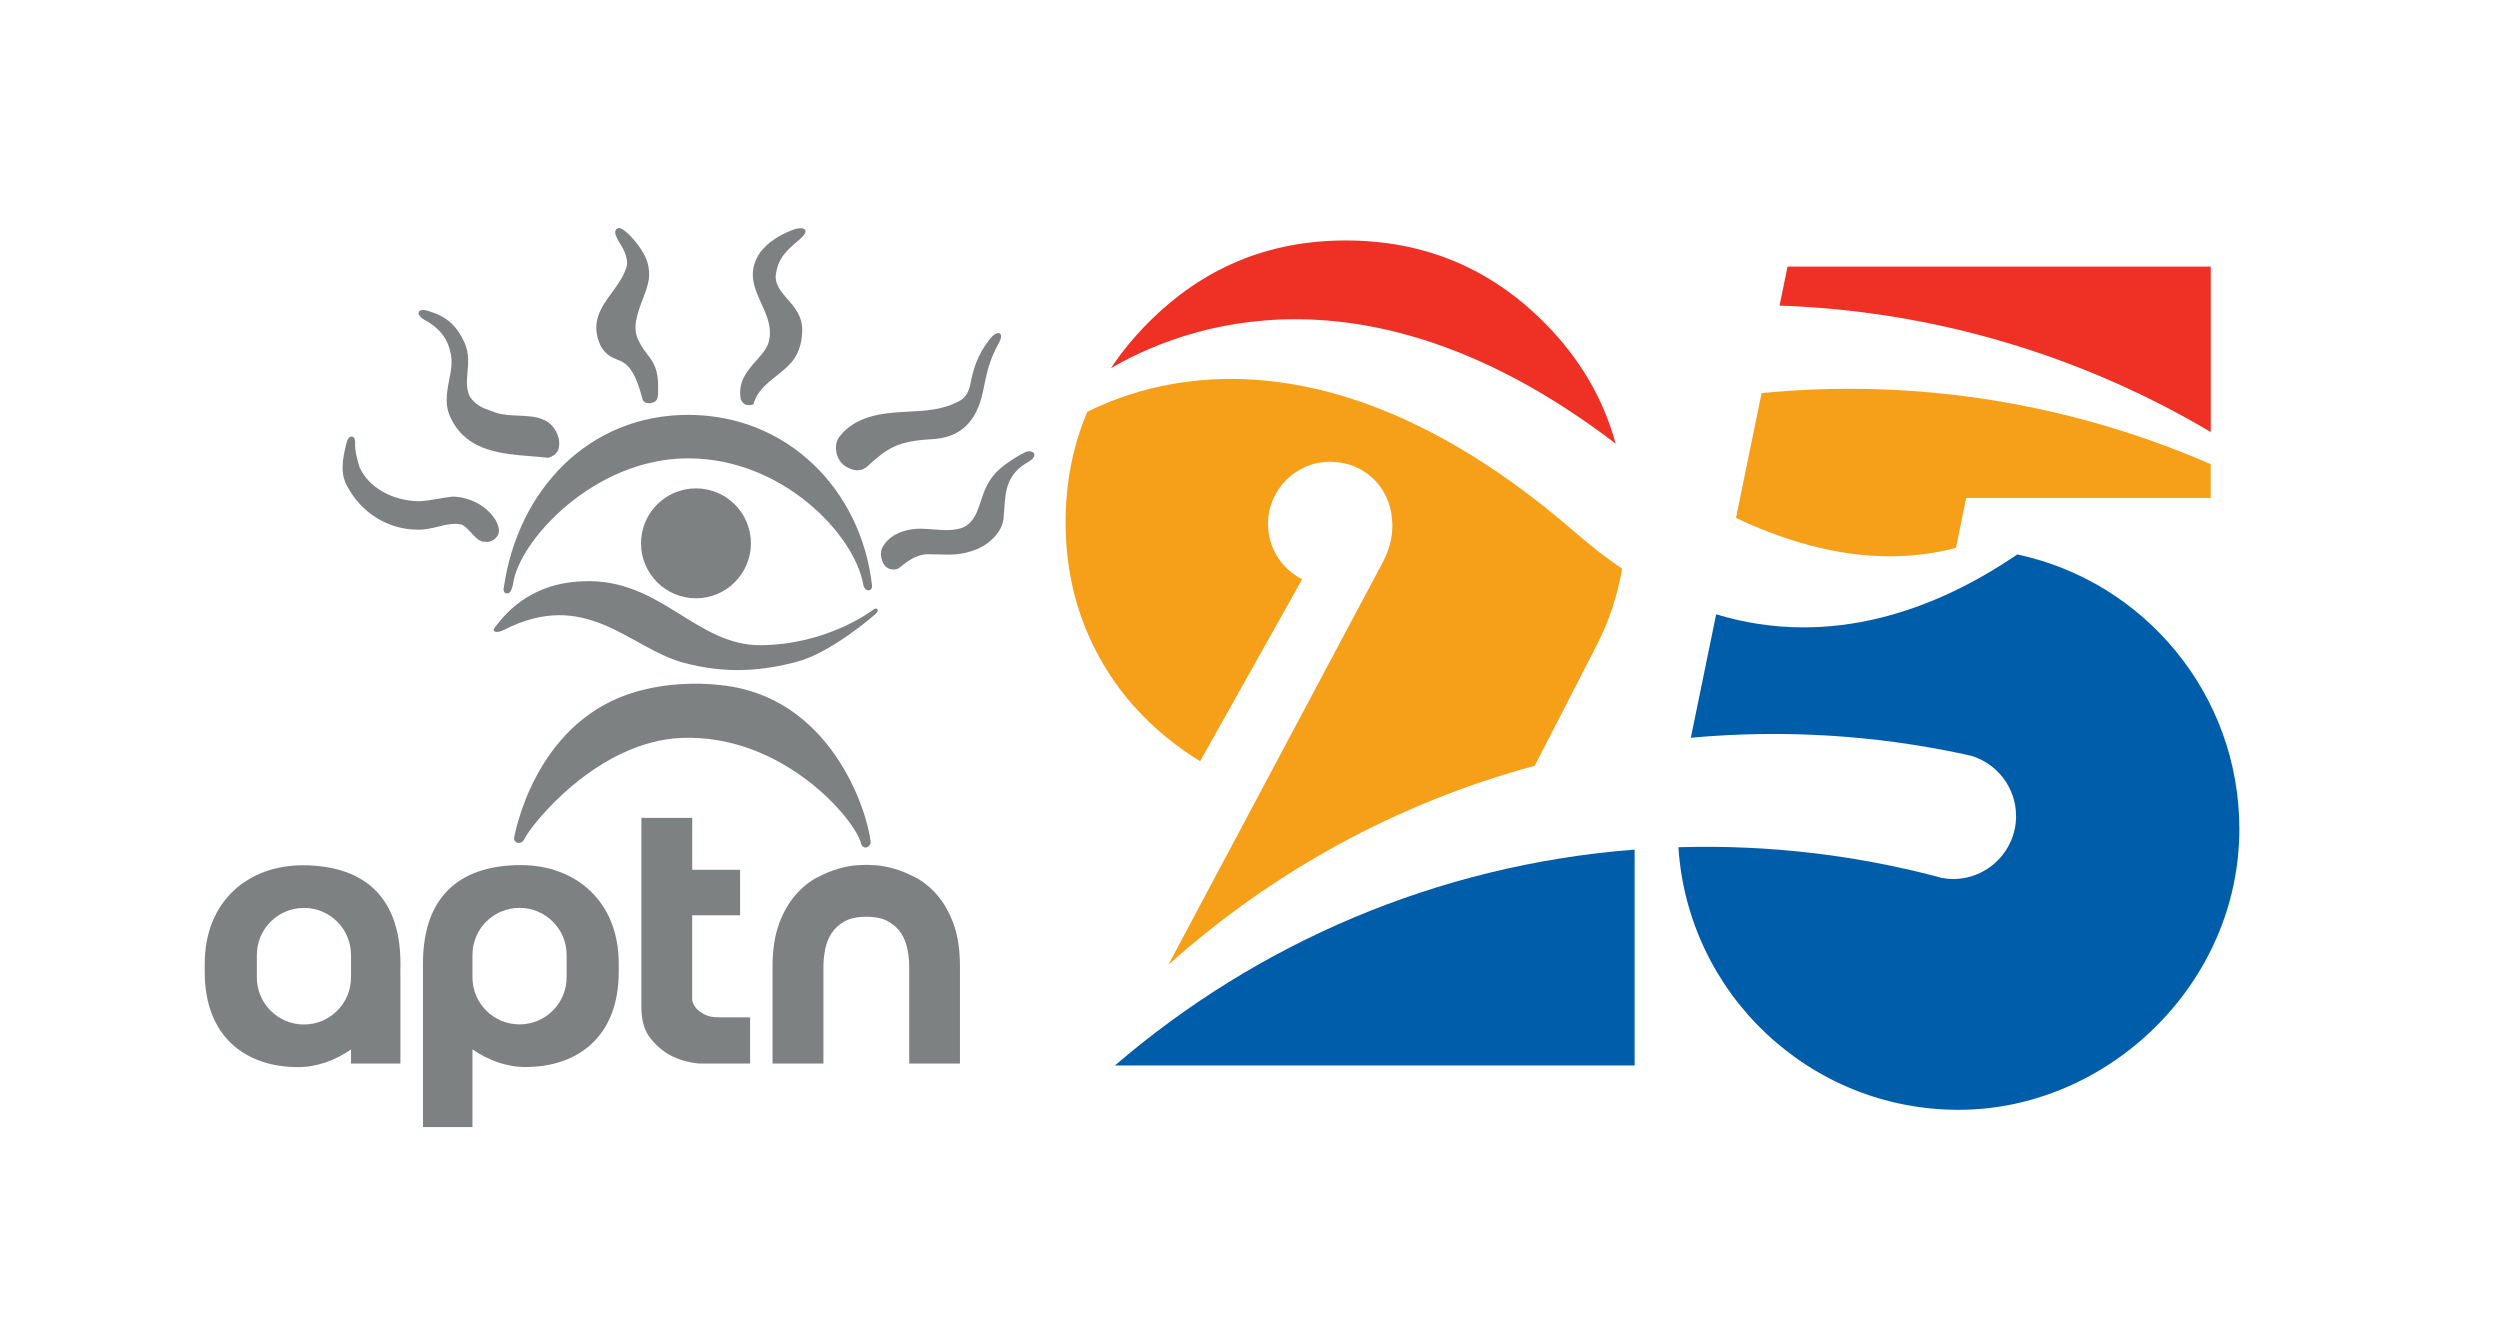 <?xml version="1.0" encoding="UTF-8"?>
<svg id="Layer_1" data-name="Layer 1" xmlns="http://www.w3.org/2000/svg" version="1.1" viewBox="0 0 540 288">
  <defs>
    <style>
      .cls-1 {
        fill: #7e8182;
      }

      .cls-1, .cls-2, .cls-3, .cls-4, .cls-5 {
        stroke-width: 0px;
      }

      .cls-2 {
        fill: #ed1c24;
      }

      .cls-3 {
        fill: #f6a01a;
      }

      .cls-4 {
        fill: #ee3124;
      }

      .cls-5 {
        fill: #005daa;
      }
    </style>
  </defs>
  <g>
    <path class="cls-5" d="M435.74,119.75c-17.2,11.76-40.18,20.5-65.05,12.94l-5.47,26.66c20.19-1.83,39.95-.53,58.79,3.51.57.12,1.14.25,1.71.38,5.63,1.66,9.75,6.86,9.75,13.03,0,7.5-6.08,13.59-13.59,13.59-.89,0-1.76-.09-2.6-.26-.59-.16-1.17-.32-1.77-.48-17.28-4.46-35.47-6.63-54.21-6.14-.26,0-.51.02-.76.03,2.03,31.66,28.34,56.71,60.51,56.71s60.65-27.15,60.65-60.65c0-29.14-20.56-53.48-47.96-59.31Z"/>
    <path class="cls-2" d="M424.01,162.85c.57.12,1.14.25,1.71.38-.56-.16-1.13-.28-1.71-.38Z"/>
    <path class="cls-2" d="M419.28,189.59c-.59-.16-1.17-.32-1.77-.48.57.19,1.16.36,1.77.48Z"/>
    <path class="cls-4" d="M477.52,93.32v-35.73h-91.41l-1.73,8.42c33.3,1.13,65.26,10.78,93.14,27.31Z"/>
    <path class="cls-3" d="M380.5,84.92l-5.53,26.96c19.24,9.07,34.93,9.78,47.51,6.47l2.21-10.79h52.83v-7.3c-29.99-13.04-63.31-18.66-97.02-15.35Z"/>
    <path class="cls-4" d="M348.48,95.46c.17.13.33.25.5.37-2.68-9.8-7.82-18.53-15.44-26.18-11.76-11.8-26.05-17.71-42.86-17.71s-31,5.97-42.8,17.9c-3.03,3.07-5.67,6.29-7.92,9.68,20.13-11.71,59.08-21.59,108.53,15.94Z"/>
    <path class="cls-3" d="M340.66,115.36c-51.43-44.86-89.83-34.42-105.81-26.4-3.11,7.33-4.68,15.28-4.68,23.88,0,10.79,2.5,20.63,7.52,29.55,5.01,8.92,12.18,16.26,21.53,22.04l22.04-39.3c-4.37-2.21-7.37-6.74-7.37-11.97,0-7.41,6.01-13.42,13.42-13.42s12.92,5.54,13.38,12.54c.01.17.02.34.03.51,0,.12.02.25.02.37,0,.02,0,.04,0,.05,0,.13.01.26.01.39,0,2.72-.76,5.48-2.29,8.28l-1.91,3.57-44.2,82.96c22.23-19.91,49.14-34.89,79.15-43.01l13.21-25.68c2.78-5.35,4.67-10.98,5.66-16.89-3.21-2.17-6.44-4.64-9.67-7.46Z"/>
    <path class="cls-5" d="M240.82,230.14h112.26v-46.63c-42.84,3.32-81.67,20.36-112.26,46.63Z"/>
  </g>
  <g>
    <path class="cls-1" d="M75.82,211.12c0,5.61-4.55,10.17-10.17,10.17s-10.17-4.55-10.17-10.17v-4.84c0-5.62,4.55-10.17,10.17-10.17s10.17,4.55,10.17,10.17v4.84ZM86.5,208.96c0-.14,0-.64,0-.78,0-15.9-9.47-21.28-21.14-21.28s-21.14,7.67-21.14,21.28c0,.16,0,1.61,0,1.76,0,13.86,8.67,20.56,20.19,20.56,4.06,0,8.01-1.48,11.41-3.81v3.04h10.67v-20.27h-.02c0-.16.02-.33.02-.5"/>
    <path class="cls-1" d="M102.05,206.26c0-5.62,4.55-10.16,10.17-10.16s10.17,4.55,10.17,10.16v4.84c0,5.62-4.56,10.17-10.17,10.17s-10.17-4.55-10.17-10.17v-4.84ZM91.39,209.44h-.02v34h10.68v-16.77c3.4,2.33,7.34,3.81,11.41,3.81,11.52,0,20.19-6.7,20.19-20.57,0-.15,0-1.6,0-1.76,0-13.62-9.47-21.29-21.15-21.29s-21.14,5.38-21.14,21.29c0,.14,0,.64,0,.78,0,.16.01.33.02.5"/>
    <path class="cls-1" d="M149.51,197.7v18.41c.17.67.51,1.27.99,1.82.43.44,1.01.85,1.75,1.23.76.39,1.73.58,2.94.58h6.83v9.99h-10.98c-2.34-.22-4.43-.82-6.29-1.81-1.56-.83-2.98-2.05-4.28-3.68-1.29-1.62-1.93-3.86-1.93-6.72v-40.86h10.98v11.22h10.34v9.82h-10.34Z"/>
    <path class="cls-1" d="M187.13,186.81c.18,0,.82.03,1.93.08,1.11.06,2.42.29,3.91.7,1.51.41,3.08,1.06,4.77,1.93,1.68.89,3.25,2.15,4.68,3.8,1.44,1.65,2.63,3.73,3.55,6.23.92,2.51,1.38,5.6,1.38,9.28v20.89h-10.96v-20.89c0-1.21-.12-2.44-.37-3.71-.23-1.27-.68-2.43-1.33-3.47-.67-1.05-1.6-1.91-2.8-2.6-1.2-.69-2.78-1.03-4.76-1.03s-3.58.34-4.77,1.03c-1.2.69-2.13,1.56-2.79,2.6-.66,1.03-1.11,2.2-1.34,3.47-.25,1.27-.37,2.5-.37,3.71v20.89h-10.99v-20.89c0-3.69.48-6.77,1.4-9.28.93-2.5,2.11-4.58,3.56-6.23,1.43-1.65,3-2.91,4.68-3.8,1.68-.87,3.26-1.52,4.77-1.93,1.49-.41,2.78-.65,3.86-.7,1.07-.05,1.74-.08,1.98-.08"/>
    <path class="cls-1" d="M125.86,125.56c16.82-.79,24.41,13.94,38.5,13.8,14.08-.14,23.57-7.12,24.28-7.69.72-.58,1.29.08.72.71-.45.51-9.78,8.56-17.11,10.53-7.47,2.02-15.53,2.76-24.88.16-11.45-3.2-20.81-16.06-38.5-7.02-1.66.85-2.73.39-2-.51,1.72-2.16,6.91-9.54,18.99-9.98"/>
    <path class="cls-1" d="M186.45,126.19c-1.93-10.77-17.46-27.19-37.82-27.19s-36.6,17.87-37.81,27.16c0,0-.31,1.95-1.17,2.01-1.25.08-.81-1.36-.81-1.36,3.06-21.07,18.38-37.2,39.79-37.2s37.42,16.13,39.74,36.94c0,0,.03.85-.66.96-1.05.14-1.26-1.32-1.26-1.32"/>
    <path class="cls-1" d="M138.46,117.36c0-6.55,5.31-11.87,11.87-11.87s11.87,5.32,11.87,11.87-5.32,11.87-11.87,11.87-11.87-5.31-11.87-11.87"/>
    <path class="cls-1" d="M118.44,98.88h-.08c-1.12-.13-2.28-.21-3.48-.32-6.45-.5-13.76-1.07-17.25-7.75-1.71-3-1.15-5.88-.62-8.68.43-2.16.82-4.2.22-6.29-.59-2.61-2.15-4.7-4.65-6.23-.28-.14-1.82-.95-2.09-1.62-.11-.28-.1-.52.03-.7.14-.22.42-.32.82-.32.5,0,1.05.15,1.06.16,4.05,1.19,6.22,3.1,8.02,7.06.42,1.01.65,2.11.7,3.38.02.87-.05,1.78-.13,2.66-.16,1.88-.33,3.83.5,5.46,1.36,1.95,2.87,2.47,4.62,3.08.31.11.62.21.92.34,1.45.52,3.19.59,4.88.66,3.67.16,7.47.32,8.77,4.9.18,1.1.18,1.53-.11,2.56l-.03.06c-.63,1.06-1.25,1.28-2.04,1.58l-.06.02Z"/>
    <path class="cls-1" d="M104.97,117.05c-.34,0-.68-.05-1.04-.14-.9-.45-1.6-1.21-2.27-1.94-.68-.75-1.33-1.46-2.02-1.67-.41-.11-.86-.15-1.35-.15-1.19,0-2.41.3-3.69.61-1.43.35-2.92.71-4.39.64h-.06c-6.18,0-11.93-3.49-14.99-9.09-1.79-2.93-1.21-6.05-.27-9.83.19-.72.6-1.19,1.04-1.19.18,0,.34.07.46.2.21.22.34.62.32,1.14-.07,1.74.31,3.03.69,4.4.08.3.17.58.25.87,1.95,4.36,7.02,7.27,12.9,7.37,1.3-.06,2.73-.3,4.11-.54,1.07-.19,2.17-.38,3.21-.47,3.88.16,7.4,2.13,9.22,5.14.51,1.05,1.19,2.45.14,3.64-.53.67-1.31,1.02-2.25,1.02"/>
    <path class="cls-1" d="M161.68,87.5c-.71,0-1.21-.34-1.64-1.13l-.03-.08c-.71-3.85,1.43-6.24,3.31-8.36,1.39-1.56,2.71-3.03,2.9-4.93.41-2.65-.69-5.07-1.75-7.41-1.55-3.41-3.17-6.93-.2-11.19,1.73-2.11,3.8-3.52,6.91-4.73.61-.24,1.26-.38,1.76-.38.68,0,.92.26,1.01.48.16.45-.19,1.03-1.11,1.83l-.52.45c-2.52,2.18-4.34,3.75-4.79,7.66.02,1.97,1.26,3.4,2.59,4.92,1.52,1.74,3.24,3.72,3.16,6.83-.04,2.88-.97,5.41-2.61,7.12-.88.95-1.93,1.78-2.94,2.59-2.17,1.72-4.19,3.34-4.95,6.02l-.04.15-.15.04c-.35.09-.64.14-.9.14"/>
    <path class="cls-1" d="M140.12,87.09c-.71,0-1.2-.33-1.36-.94-1.83-7.05-3.71-7.8-5.52-8.51-1.13-.46-2.32-.94-3.46-2.84-2.4-5.05.05-8.41,2.43-11.66,1.32-1.83,2.71-3.72,3.23-5.9.06-1.48-.37-2.84-1.51-4.63-.88-1.4-1.19-2.26-.99-2.79.15-.39.53-.5.65-.54.06-.01.1-.02.17-.02.96,0,3.17,2.4,4.12,3.74,1.51,2.13,2.32,3.76,2.34,6.3,0,1.7-.69,3.52-1.42,5.44-1.17,3.09-2.38,6.29-.69,9.15.49,1.05,1.08,1.81,1.65,2.55,1.29,1.68,2.51,3.27,2.39,7.46,0,.18,0,.36,0,.55,0,.96.02,2.16-1.09,2.5-.33.1-.65.16-.93.16"/>
    <path class="cls-1" d="M185.24,101.59c-.82,0-1.75-.31-2.65-.89-1.06-.68-1.78-1.87-1.97-3.24-.19-1.27.1-2.47.82-3.29,3.3-4.14,8.63-4.95,13.9-5.21l.45-.02c4.11-.19,8-.38,11.63-2.44.77-.45,1.77-1.42,2.17-3.51.66-3.48,1.58-6.31,4.11-9.64.66-.87,1.4-1.41,1.93-1.41.22,0,.41.1.51.28.22.38.07,1.04-.45,1.98-1.99,3.63-2.52,6.23-3.13,9.24-.09.42-.17.85-.27,1.29-1.39,6.49-4.95,9.8-10.87,10.13-7.66.42-9.63,1.86-14.18,5.96-.58.5-1.24.76-2.01.76"/>
    <path class="cls-1" d="M193.03,123.01c-.87,0-1.64-.4-2.08-1.07-.61-.98-1.04-2.6-.22-3.94,2.04-3.33,6.12-3.77,7.78-3.8h.27c.85,0,1.74.07,2.69.14.98.08,2,.16,2.99.16,2.54,0,4.17-.56,5.27-1.83,1.12-1.29,1.61-2.83,2.14-4.45.72-2.21,1.54-4.72,4.13-6.98,1.65-1.44,5.18-3.65,6-3.74,1.08-.12,1.34.39,1.4.58.13.52-.32,1.14-1.23,1.65-4.73,2.69-4.98,6.27-5.23,10.07-.06.76-.11,1.54-.19,2.32-.35,2.88-3.03,5.3-5.38,6.34-2.7,1.18-4.78,1.34-6.63,1.34-.62,0-1.27-.02-1.93-.04-.72-.03-1.47-.04-2.29-.04-2.6,0-4.44,1.46-6.21,2.87l-.11.09c-.26.21-.68.33-1.14.33"/>
    <path class="cls-1" d="M155.82,147.99c-2.77-.32-5.77-.41-9.02-.2-2.59.17-5,.53-7.24,1.06-22.29,4.96-27.68,28.04-28.5,31.96-.06.33,0,.65.22.91.2.24.5.38.84.36.48-.02.9-.34,1.15-.86,1.45-3.08,15.8-21.13,33.98-21.83,22.05-.84,37.56,17.81,38.72,22.77.16.69.64.92,1.01.9.28,0,.58-.16.8-.42.21-.25.31-.56.28-.83-.81-7.07-8.76-31.34-32.25-33.81"/>
  </g>
</svg>
